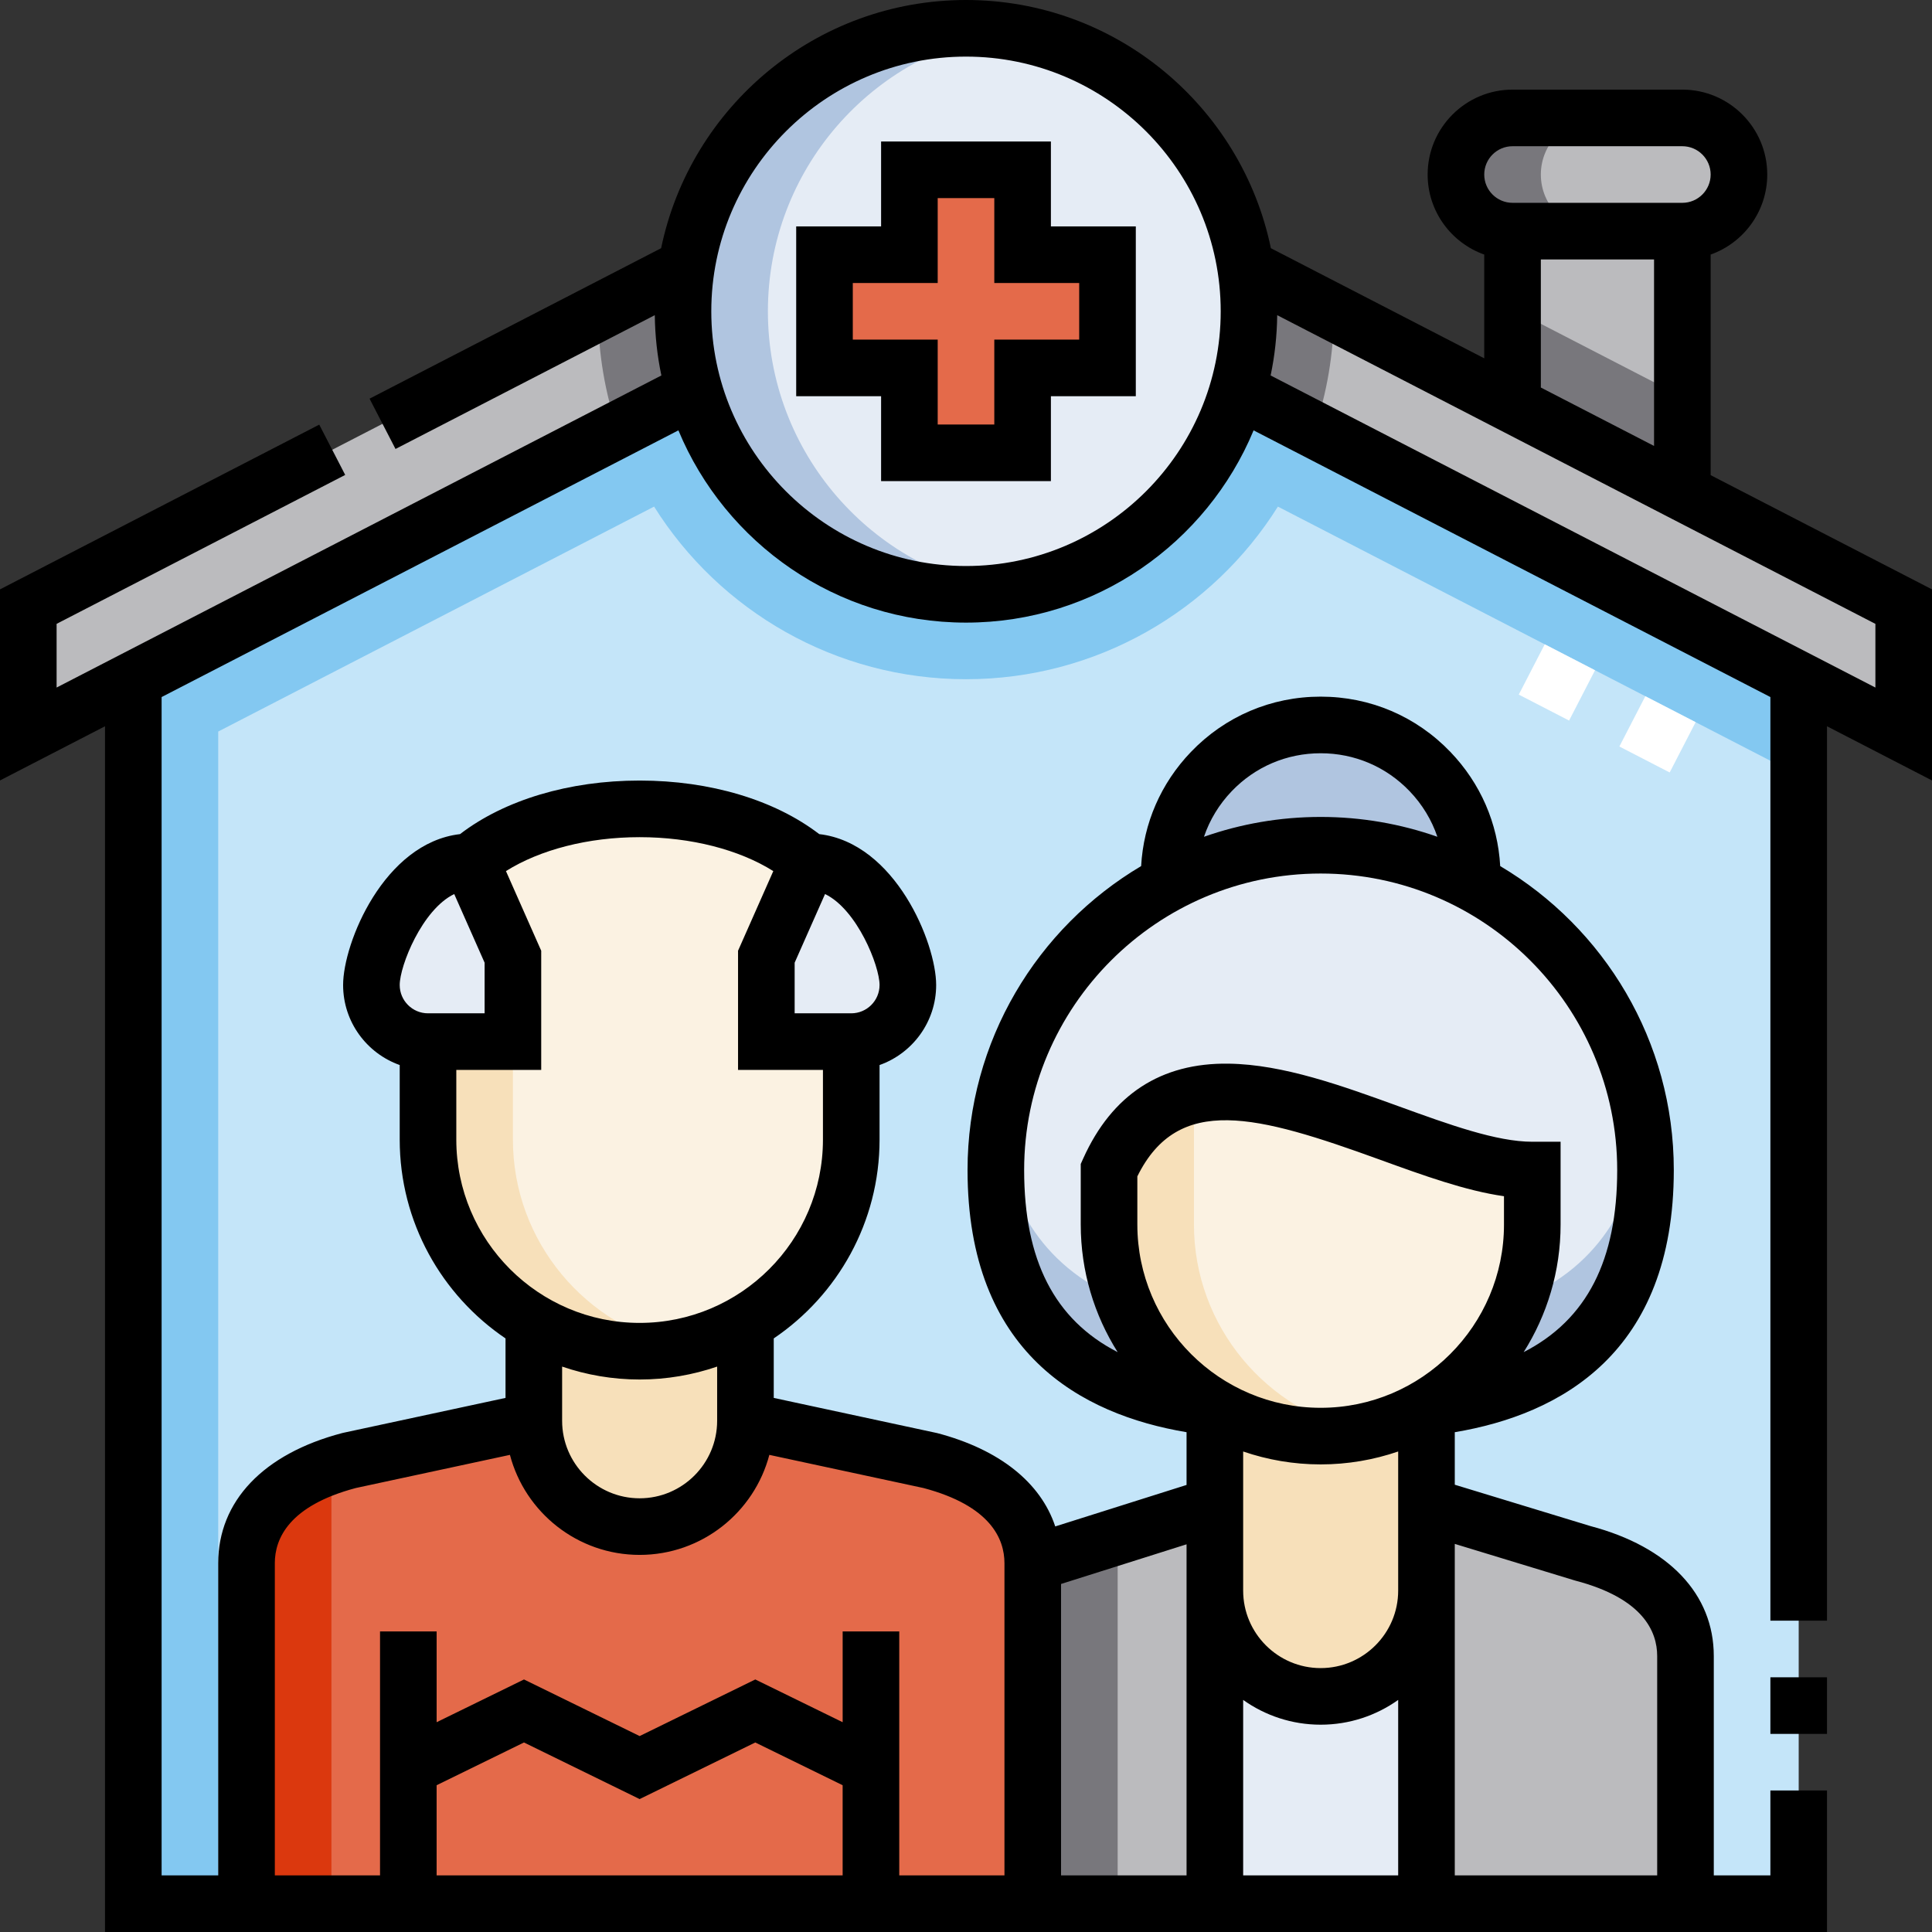 <svg xmlns="http://www.w3.org/2000/svg" id="Capa_1" height="512" viewBox="0 0 512 512" width="512"><rect x="0" y="0" width="512" height="512" fill="#333333" stroke="none"/><g><g><g clip-rule="evenodd" fill-rule="evenodd"><path d="m293.5 97.501v-30.001h-22.5v-22.5h-30v22.5h-22.5v30.001h22.5v22.5h30v-22.5z" fill="#e46a4a"></path><path d="m293.5 97.501h-22.5v22.5h-30v-22.5h-22.5v-30h22.5v-22.501h30v22.5h22.5zm-37.5 60c41.649 0 75-33.806 75-75 0-41.29-33.448-75-75-75s-75 33.71-75 75c0 41.193 33.351 75 75 75z" fill="#e5ecf5"></path><path d="m328.034 103.454 148.638 76.703 27.828 14.361v-33.759l-174.414-90.005c1.71 10.877 1.019 22.125-2.052 32.7zm-292.706 76.704 148.638-76.703c-3.071-10.576-3.762-21.823-2.052-32.7l-174.414 90.005v33.759z" fill="#bbbbbe"></path><path d="m328.034 103.454 20.287 10.469c3.323-9.76 5.139-20.215 5.175-31.088l-23.41-12.081c1.71 10.877 1.019 22.125-2.052 32.7zm-164.355 10.469c-3.323-9.76-5.139-20.215-5.175-31.088l23.41-12.081c-1.71 10.877-1.019 22.124 2.052 32.7z" fill="#78777c"></path><path d="m400.84 61.251v46.016l45 23.222v-69.238z" fill="#bbbbbe"></path><path d="m400.84 81.948v25.319l45 23.222v-25.319z" fill="#78777c"></path><path d="m400.84 61.251h45c8.25 0 15-6.75 15-15s-6.75-15-15-15h-45c-8.25 0-15 6.75-15 15s6.749 15 15 15z" fill="#bbbbbe"></path><path d="m169.509 214.358c-15.498 0-37.356 9.426-44.725 14.007l11.144 25.174v22.5h-22.501v25.963c0 30.981 25.373 56.081 56.082 56.081s56.082-25.1 56.082-56.081v-25.963h-22.501v-22.5l11.146-25.177c-10.98-9.357-27.854-14.015-44.727-14.004z" fill="#fbf2e2"></path><path d="m135.928 253.538c-.935-2.113-11.132-25.174-11.15-25.174-16.572.006-26.351 24.424-26.351 32.674s6.751 15 15 15h22.501zm67.163 0v22.5h22.501c8.249 0 15-6.75 15-15 0-8.249-9.779-32.668-26.351-32.674-.016.001-10.214 23.06-11.15 25.174z" fill="#e5ecf5"></path><path d="m197.55 350.518c-8.262 4.806-17.845 7.564-28.041 7.564s-19.779-2.758-28.041-7.564v26.003c0 15.487 12.554 28.041 28.041 28.041s28.041-12.554 28.041-28.041z" fill="#f7e0ba"></path><path d="m273.69 504.5v-90.23c0-14.975-12.745-23.425-27.229-27.229l-48.911-10.52c0 15.487-12.554 28.041-28.041 28.041s-28.041-12.554-28.041-28.041l-48.911 10.52c-14.484 3.804-27.229 12.253-27.229 27.229v90.23z" fill="#e46a4a"></path><path d="m321.95 421.521v82.979h56.082v-82.979c0 15.487-12.554 28.041-28.041 28.041s-28.041-12.555-28.041-28.041z" fill="#e5ecf5"></path><path d="m378.031 504.5h68.64v-65.63c0-14.975-12.745-23.425-27.229-27.229l-41.411-12.62zm-104.341-90.23v90.23h48.26v-105.479z" fill="#bbbbbe"></path><path d="m349.99 449.562c15.487 0 28.041-12.554 28.041-28.041l.001-48.505c-8.262 4.807-17.845 7.565-28.042 7.565-10.196 0-19.779-2.758-28.041-7.564v48.503c.001 15.487 12.555 28.042 28.041 28.042z" fill="#f7e0ba"></path><path d="m349.99 380.582c30.706 0 56.082-25.103 56.082-56.081v-14.427c-33.6 0-91.164-46.574-112.164 0v14.427c0 30.981 25.374 56.081 56.082 56.081z" fill="#fbf2e2"></path><path d="m293.908 310.074c21-46.574 78.564 0 112.164 0v14.427c0 20.644-11.31 38.78-28.039 48.517 50.183-5.4 58.041-38.195 58.041-62.944 0-47.639-38.915-86.081-86.083-86.081s-86.083 38.441-86.083 86.081c0 24.749 7.858 57.544 58.041 62.944-16.731-9.733-28.041-27.869-28.041-48.517z" fill="#e5ecf5"></path><path d="m349.991 223.994c14.471 0 28.128 3.604 40.121 9.961.944-22.813-17.267-41.837-40.121-41.837s-41.065 19.024-40.121 41.837c11.993-6.357 25.651-9.961 40.121-9.961z" fill="#b0c5e0"></path><path d="m309.871 233.954c-.944-22.813 17.267-41.837 40.121-41.837s41.065 19.024 40.121 41.837c27.293 14.466 45.962 43.187 45.962 76.12 0 24.749-7.858 57.544-58.043 62.943v26.004l41.411 12.62c14.484 3.803 27.229 12.253 27.229 27.229v65.63h30v-324.342l-148.638-76.703c-9.067 31.224-37.885 54.046-72.034 54.046s-62.966-22.822-72.034-54.046l-148.638 76.703v324.342h30v-90.23c0-14.975 12.745-23.425 27.229-27.229l48.911-10.52v-26.003c-16.731-9.733-28.041-27.869-28.041-48.517v-25.963c-8.249 0-15-6.75-15-15 0-8.249 9.779-32.668 26.351-32.674.645-1.25 27.577-14.018 44.731-14.007 16.873-.011 33.746 4.647 44.725 14.007 16.576 0 26.357 24.424 26.357 32.674s-6.751 15-15 15v25.963c0 20.648-11.31 38.784-28.041 48.517v26.004l48.911 10.52c14.484 3.804 27.229 12.253 27.229 27.229l48.26-15.249v-26.003c-50.183-5.4-58.041-38.195-58.041-62.944 0-32.933 18.669-61.654 45.962-76.121z" fill="#c4e5f9"></path><path d="m476.671 205.477v-25.319l-148.638-76.703c-9.067 31.224-37.885 54.046-72.034 54.046s-62.966-22.822-72.034-54.046l-148.637 76.703v324.342h22.5v-310.634l115.516-59.611c17.373 27.7 48.174 45.745 82.656 45.745s65.283-18.045 82.656-45.745z" fill="#83c8f1"></path><path d="m267.25 156.662c-36.245-5.439-63.75-36.753-63.75-74.162 0-37.489 27.574-68.727 63.75-74.161-45.241-6.796-86.25 28.089-86.25 74.161 0 46.078 41.005 80.951 86.25 74.162z" fill="#b0c5e0"></path><path d="m400.84 61.251h22.5c-8.25 0-15-6.75-15-15s6.75-15 15-15h-22.5c-8.25 0-15 6.75-15 15s6.749 15 15 15z" fill="#78777c"></path><path d="m87.828 388.477c-12.419 4.318-22.5 12.474-22.5 25.793v90.23h22.5z" fill="#db380e"></path><path d="m273.69 414.27v90.23h22.499v-97.339z" fill="#78777c"></path><path d="m135.927 276.038h-22.5v25.963c0 30.981 25.373 56.081 56.082 56.081 3.847 0 7.61-.394 11.25-1.144-25.417-5.237-44.832-27.836-44.832-54.937z" fill="#f7e0ba"></path><path d="m402.281 344.717c-4.651 11.935-13.285 21.921-24.248 28.301 43.289-4.658 62.546-32.402 57.37-73.694-2.102 17.348-9.875 35.838-33.122 45.393zm-137.702-45.393c-5.175 41.292 14.081 69.036 57.37 73.694-10.964-6.379-19.6-16.365-24.251-28.302-23.243-9.556-31.017-28.045-33.119-45.392z" fill="#b0c5e0"></path><path d="m361.239 379.437c-25.417-5.238-44.831-27.838-44.831-54.936v-34.259c-9.237 2.019-17.085 7.825-22.5 19.832v14.427c0 35.499 32.869 62.035 67.331 54.936z" fill="#f7e0ba"></path></g><g><path d="m442.48 204.713-13.33-6.879 6.879-13.33 13.33 6.878zm-26.659-13.758-13.33-6.878 6.879-13.33 13.33 6.879z" fill="#fff"></path></g></g><g><path d="m278.5 37.5h-45v22.5h-22.5v45h22.5v22.5h45v-22.5h22.5v-45h-22.5zm7.5 37.5v15h-22.5v22.5h-15v-22.5h-22.5v-15h22.5v-22.5h15v22.5z"></path><path d="m469.171 444.5h15v15h-15z"></path><path d="m512 156.191-58.66-30.271v-58.459c8.729-3.096 15-11.433 15-21.21 0-12.407-10.093-22.5-22.5-22.5h-45c-12.407 0-22.5 10.093-22.5 22.5 0 9.778 6.271 18.114 15 21.21v27.496l-56.546-29.181c-7.752-37.5-41.032-65.776-80.794-65.776s-73.042 28.276-80.794 65.776l-77.271 39.876 6.879 13.33 68.711-35.459c.067 5.469.658 10.813 1.745 15.979l-160.27 82.706v-16.879l76.482-39.468-6.879-13.33-84.603 43.66v50.638l27.828-14.36v319.531h456.343v-37.5h-15v22.5h-15v-58.13c0-16.398-11.909-28.947-32.679-34.444l-35.961-10.959v-13.918c27.901-4.68 58.043-20.96 58.043-69.474 0-34.241-18.489-64.239-46.004-80.553-.631-11.337-5.223-21.936-13.194-30.246-9.068-9.453-21.28-14.659-34.385-14.659s-25.316 5.206-34.384 14.658c-7.972 8.31-12.563 18.909-13.195 30.247-27.515 16.313-46.004 46.312-46.004 80.552 0 48.513 30.14 64.793 58.041 69.474v13.978l-34.801 10.996c-3.844-11.62-14.774-20.399-31.283-24.735l-43.315-9.324v-15.766c16.906-11.439 28.041-30.791 28.041-52.696v-19.753c8.729-3.096 15-11.433 15-21.21 0-11.14-10.839-37.65-30.987-39.989-11.773-9.043-28.911-14.191-47.525-14.191-.042 0-.087 0-.129 0-18.622 0-35.762 5.148-47.534 14.191-20.149 2.339-30.988 28.849-30.988 39.989 0 9.778 6.271 18.114 15 21.21v19.753c0 21.904 11.135 41.257 28.041 52.696v15.766l-42.988 9.246-.328.078c-20.86 5.478-32.824 18.046-32.824 34.483v82.73h-15v-312.273l136.956-70.675c12.416 29.879 41.897 50.948 76.216 50.948s63.8-21.07 76.216-50.948l136.956 70.675v244.773h15v-237.032l27.827 14.361zm-396.292 316.912 23.15-11.329 30.65 15 30.65-15 23.15 11.329v23.897h-107.6zm282.865-148.602c0 26.788-21.794 48.581-48.583 48.581-26.788 0-48.582-21.793-48.582-48.581v-12.749c10.819-21.918 31.629-16.268 64.258-4.434 11.62 4.214 22.726 8.242 32.906 9.691v7.492zm-69.123 60.157c6.448 2.208 13.353 3.424 20.541 3.424s14.092-1.216 20.541-3.424v36.863c0 11.326-9.215 20.541-20.541 20.541s-20.541-9.215-20.541-20.541zm0 65.839c5.805 4.127 12.891 6.564 20.541 6.564 7.649 0 14.736-2.437 20.541-6.565v46.504h-41.082zm87.806-31.682.282.08c17.88 4.695 21.634 13.454 21.634 19.975v58.13h-53.64v-87.852zm-90.824-209.155c6.212-6.476 14.58-10.042 23.56-10.042s17.348 3.566 23.56 10.043c3.372 3.515 5.854 7.631 7.368 12.092-9.686-3.402-20.094-5.258-30.928-5.258s-21.241 1.857-30.928 5.259c1.514-4.463 3.996-8.579 7.368-12.094zm-55.023 100.414c0-43.33 35.252-78.581 78.583-78.581s78.583 35.251 78.583 78.581c0 23.846-7.997 39.628-24.788 48.255 6.189-9.805 9.786-21.402 9.786-33.829v-21.926h-7.5c-9.49 0-22.023-4.545-35.292-9.357-15.097-5.475-30.707-11.137-45.145-11.337-17.976-.277-30.94 8.2-38.565 25.112l-.663 1.47v16.039c0 12.427 3.597 24.023 9.785 33.828-16.788-8.628-24.784-24.41-24.784-48.255zm43.041 186.926h-33.26v-77.234l33.26-10.509zm-81.359-235.962c0 4.136-3.364 7.5-7.5 7.5h-15v-13.414l8.054-18.195c8.522 4.122 14.446 19.045 14.446 24.109zm-112.718-24.109 8.055 18.195v13.414h-15c-4.135 0-7.5-3.365-7.5-7.5-.001-5.064 5.923-19.987 14.445-24.109zm.554 65.072v-18.463h22.5v-31.586l-9.342-21.104c9.042-5.685 21.809-8.99 35.376-8.99h.106c13.557 0 26.324 3.306 35.366 8.99l-9.342 21.104v31.586h22.5v18.463c0 26.788-21.794 48.581-48.582 48.581s-48.582-21.793-48.582-48.581zm48.582 63.581c7.188 0 14.092-1.216 20.541-3.424v14.364c0 11.326-9.215 20.541-20.541 20.541s-20.541-9.214-20.541-20.541v-14.364c6.449 2.208 13.354 3.424 20.541 3.424zm-96.68 48.688c0-6.501 3.732-15.228 21.475-19.933l40.832-8.782c4.007 15.236 17.898 26.507 34.374 26.507s30.367-11.271 34.374-26.507l40.832 8.782c17.743 4.706 21.475 13.431 21.475 19.933v82.73h-27.88v-64.652h-15v24.055l-23.15-11.329-30.65 15-30.65-15-23.15 11.329v-24.055h-15v64.652h-27.88v-82.73zm328.011-375.52h45c4.135 0 7.5 3.365 7.5 7.5 0 4.136-3.365 7.5-7.5 7.5h-45c-4.135 0-7.5-3.365-7.5-7.5s3.365-7.5 7.5-7.5zm7.5 30.001h30v49.428l-30-15.481zm-152.34 81.25c-37.22 0-67.5-30.281-67.5-67.5s30.28-67.501 67.5-67.501 67.5 30.28 67.5 67.5-30.28 67.501-67.5 67.501zm241 32.208-160.271-82.707c1.087-5.166 1.678-10.51 1.745-15.979l158.526 81.806z"></path></g></g></svg>